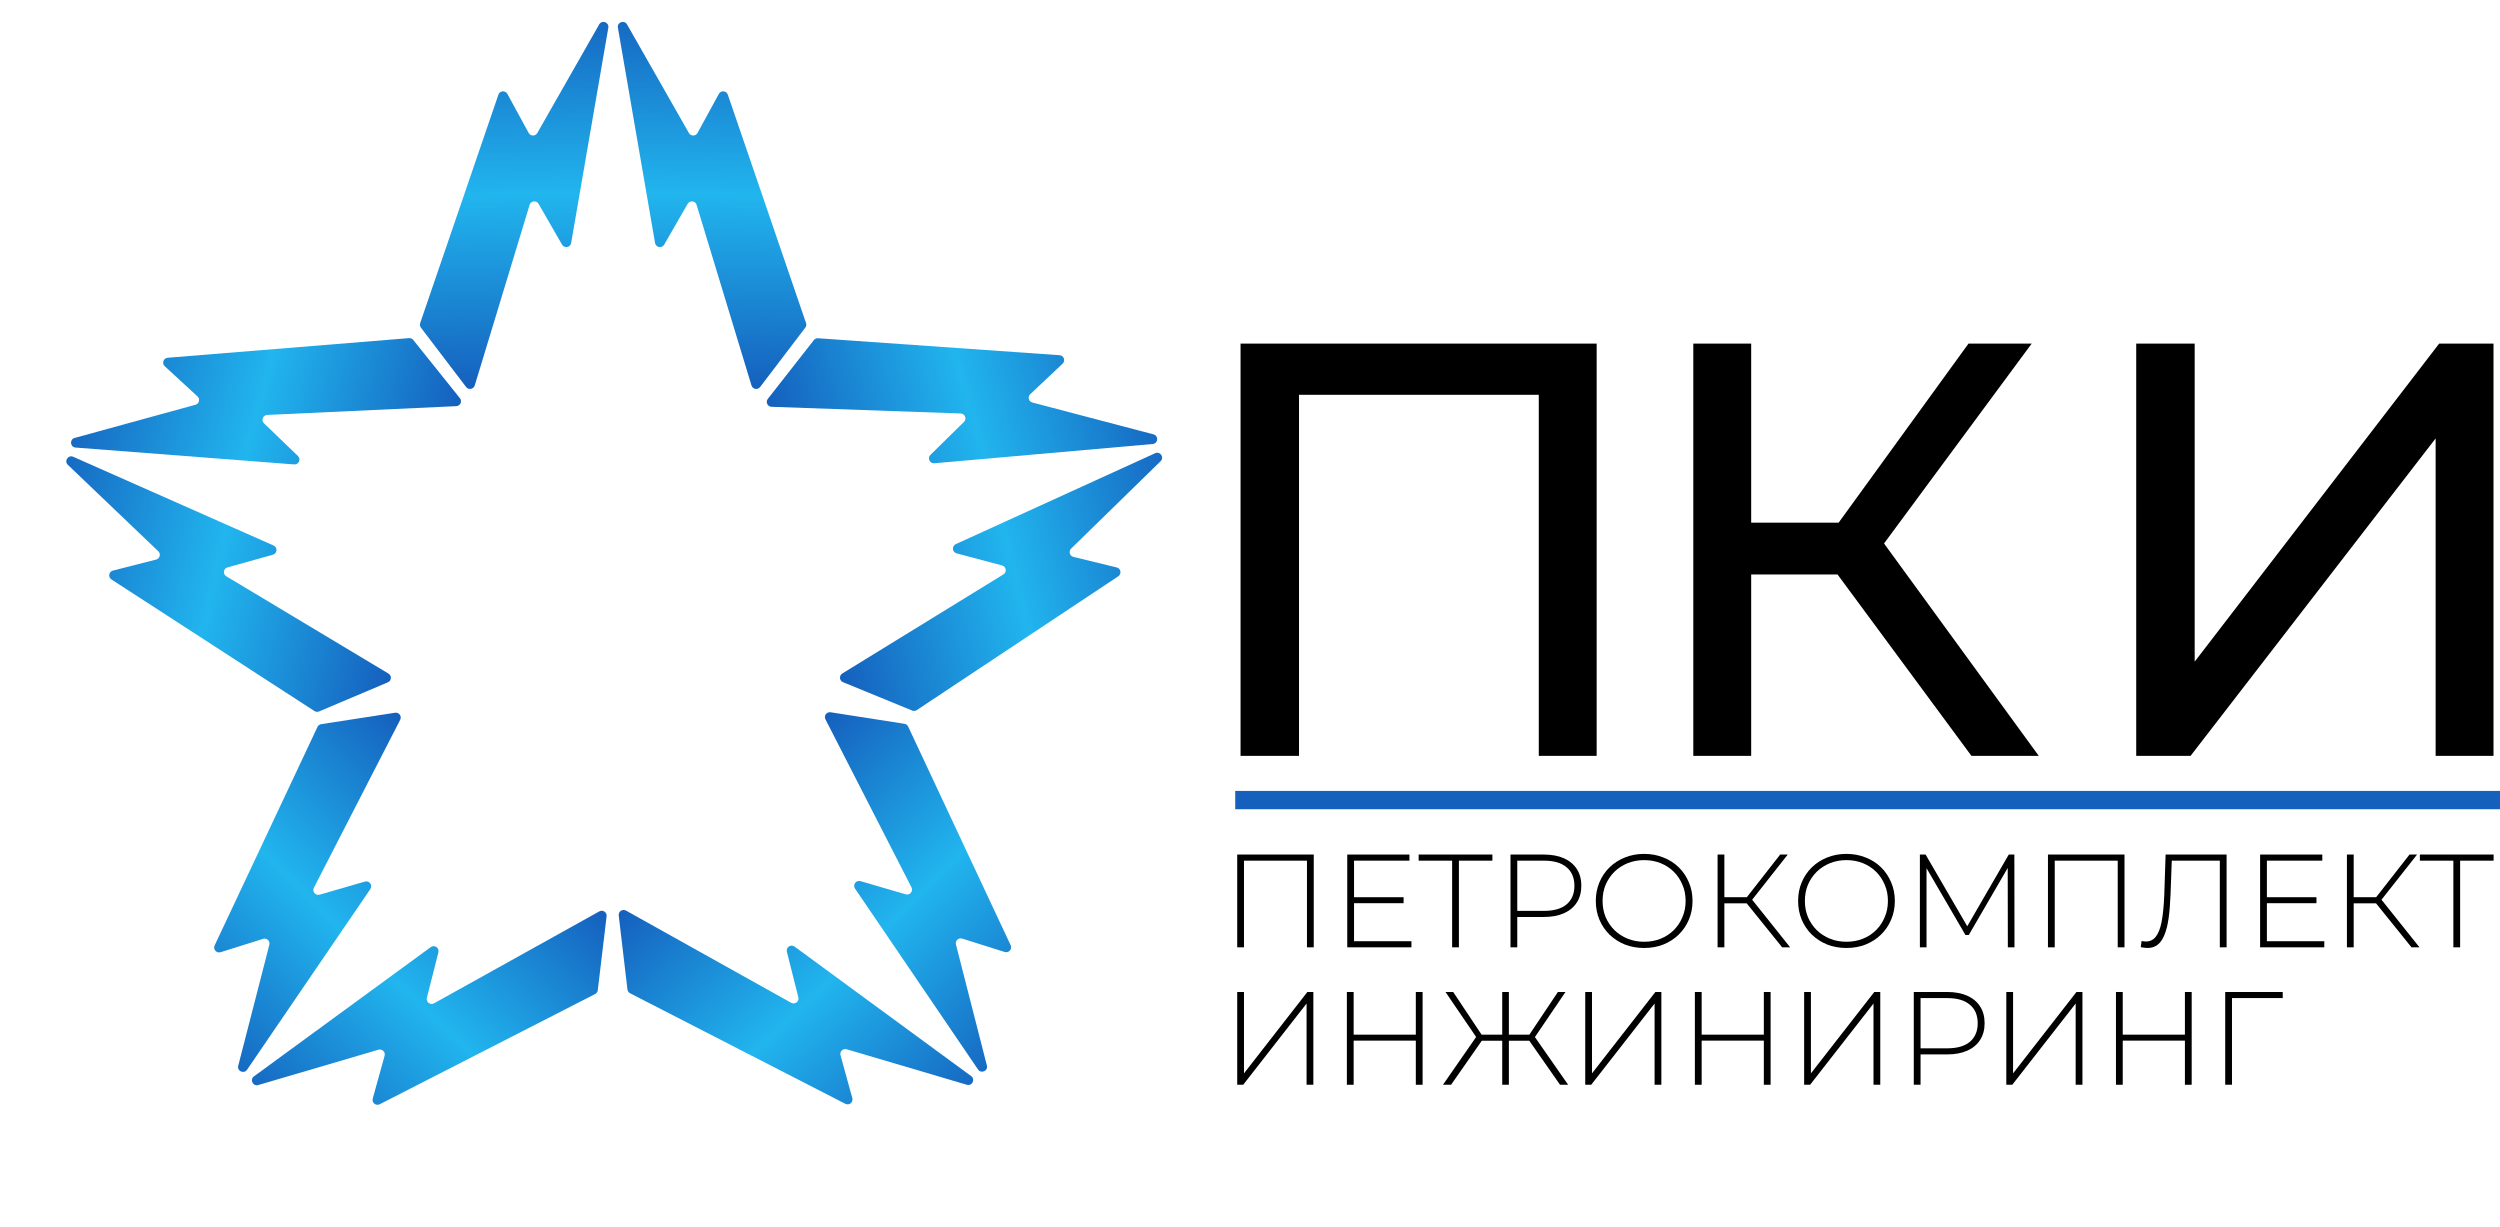 <?xml version="1.0" encoding="UTF-8"?> <svg xmlns="http://www.w3.org/2000/svg" width="273" height="134" viewBox="0 0 273 134" fill="none"> <path d="M71.533 26.537L67.473 3.02C67.371 2.428 68.172 2.142 68.47 2.664L75.231 14.528C75.439 14.893 75.969 14.889 76.17 14.52L78.498 10.255C78.722 9.845 79.327 9.896 79.478 10.338L88.02 35.28C88.078 35.449 88.048 35.636 87.94 35.778L83.004 42.261C82.738 42.609 82.189 42.511 82.061 42.092L76.069 22.373C75.933 21.923 75.323 21.854 75.089 22.262L72.528 26.713C72.278 27.148 71.618 27.032 71.533 26.537Z" fill="url(#paint0_linear_650_39523)"></path> <path d="M62.37 26.537L66.43 3.02C66.532 2.428 65.731 2.142 65.433 2.664L58.672 14.528C58.465 14.893 57.935 14.889 57.733 14.52L55.405 10.255C55.181 9.845 54.576 9.896 54.425 10.338L45.883 35.28C45.825 35.449 45.855 35.636 45.963 35.778L50.9 42.261C51.165 42.609 51.715 42.511 51.842 42.092L57.834 22.373C57.971 21.923 58.58 21.854 58.814 22.262L61.375 26.713C61.626 27.148 62.285 27.032 62.37 26.537Z" fill="url(#paint1_linear_650_39523)"></path> <path d="M86.768 103.37L106.051 117.512C106.536 117.867 106.157 118.627 105.58 118.456L92.456 114.58C92.052 114.461 91.674 114.83 91.785 115.236L93.074 119.917C93.198 120.367 92.725 120.749 92.309 120.535L68.805 108.464C68.646 108.383 68.538 108.227 68.517 108.051L67.565 99.967C67.514 99.533 67.979 99.224 68.362 99.438L86.395 109.506C86.806 109.736 87.294 109.364 87.18 108.908L85.928 103.932C85.806 103.445 86.363 103.073 86.768 103.37Z" fill="url(#paint2_linear_650_39523)"></path> <path d="M93.371 97.038L106.802 116.79C107.14 117.287 107.917 116.939 107.768 116.357L104.389 103.136C104.284 102.729 104.67 102.366 105.072 102.493L109.715 103.957C110.161 104.098 110.562 103.642 110.364 103.219L99.171 79.342C99.095 79.18 98.944 79.067 98.767 79.039L90.701 77.779C90.267 77.712 89.939 78.162 90.139 78.552L99.536 96.903C99.75 97.321 99.359 97.793 98.907 97.661L93.966 96.223C93.483 96.082 93.088 96.622 93.371 97.038Z" fill="url(#paint3_linear_650_39523)"></path> <path d="M32.119 50.715L8.252 48.874C7.652 48.828 7.571 47.983 8.151 47.823L21.345 44.198C21.752 44.086 21.877 43.572 21.567 43.287L17.991 39.993C17.647 39.677 17.846 39.103 18.312 39.066L44.665 36.924C44.843 36.909 45.017 36.984 45.128 37.123L50.223 43.482C50.497 43.824 50.267 44.332 49.828 44.352L29.182 45.31C28.711 45.332 28.494 45.905 28.834 46.231L32.534 49.795C32.896 50.144 32.621 50.754 32.119 50.715Z" fill="url(#paint4_linear_650_39523)"></path> <path d="M29.873 59.569L7.997 49.882C7.447 49.638 6.972 50.343 7.407 50.759L17.287 60.199C17.591 60.49 17.457 61.001 17.048 61.105L12.332 62.309C11.878 62.425 11.779 63.024 12.172 63.278L34.337 77.646C34.487 77.743 34.675 77.76 34.84 77.69L42.355 74.509C42.759 74.338 42.798 73.782 42.422 73.556L24.713 62.933C24.309 62.69 24.391 62.084 24.845 61.958L29.8 60.575C30.285 60.439 30.334 59.772 29.873 59.569Z" fill="url(#paint5_linear_650_39523)"></path> <path d="M40.441 97.085L26.979 116.817C26.64 117.314 25.864 116.964 26.014 116.383L29.413 103.167C29.518 102.76 29.134 102.396 28.732 102.523L24.086 103.98C23.64 104.12 23.239 103.663 23.438 103.241L34.668 79.381C34.744 79.219 34.895 79.106 35.072 79.078L43.14 77.831C43.574 77.763 43.901 78.215 43.701 78.604L34.276 96.941C34.061 97.359 34.451 97.831 34.904 97.7L39.846 96.269C40.33 96.129 40.724 96.67 40.441 97.085Z" fill="url(#paint6_linear_650_39523)"></path> <path d="M47.033 103.428L27.729 117.54C27.244 117.895 27.621 118.655 28.199 118.486L41.328 114.629C41.733 114.51 42.111 114.88 41.998 115.285L40.703 119.965C40.578 120.415 41.05 120.797 41.466 120.584L64.989 108.549C65.148 108.468 65.256 108.313 65.277 108.136L66.241 100.054C66.293 99.62 65.829 99.31 65.446 99.523L47.397 109.564C46.986 109.793 46.499 109.421 46.614 108.965L47.873 103.991C47.996 103.504 47.44 103.131 47.033 103.428Z" fill="url(#paint7_linear_650_39523)"></path> <path d="M104.374 59.418L126.142 49.491C126.689 49.241 127.172 49.941 126.741 50.361L116.966 59.91C116.666 60.204 116.806 60.714 117.215 60.813L121.945 61.965C122.4 62.076 122.505 62.673 122.116 62.932L100.111 77.544C99.963 77.643 99.774 77.661 99.609 77.593L92.059 74.495C91.653 74.329 91.608 73.773 91.982 73.543L109.572 62.725C109.973 62.479 109.884 61.873 109.428 61.751L104.458 60.424C103.972 60.293 103.916 59.627 104.374 59.418Z" fill="url(#paint8_linear_650_39523)"></path> <path d="M102.031 50.589L125.875 48.485C126.475 48.432 126.547 47.586 125.964 47.433L112.731 43.953C112.323 43.846 112.192 43.334 112.499 43.046L116.038 39.712C116.379 39.392 116.174 38.821 115.707 38.788L89.332 36.937C89.154 36.924 88.981 37.001 88.871 37.142L83.847 43.556C83.577 43.901 83.813 44.407 84.252 44.422L104.907 45.152C105.378 45.169 105.601 45.739 105.266 46.069L101.605 49.673C101.247 50.026 101.529 50.633 102.031 50.589Z" fill="url(#paint9_linear_650_39523)"></path> <path d="M135.104 103.448V93.317H143.461V103.448H142.721V93.751L142.939 93.983H135.626L135.844 93.751V103.448H135.104Z" fill="black"></path> <path d="M147.773 97.977H153.272V98.629H147.773V97.977ZM147.86 102.782H154.128V103.448H147.12V93.317H153.911V93.983H147.86V102.782Z" fill="black"></path> <path d="M158.573 103.448V93.751L158.79 93.983H154.916V93.317H162.969V93.983H159.095L159.313 93.751V103.448H158.573Z" fill="black"></path> <path d="M164.946 103.448V93.317H168.588C169.439 93.317 170.169 93.453 170.779 93.723C171.388 93.993 171.857 94.383 172.186 94.895C172.515 95.397 172.68 96.009 172.68 96.733C172.68 97.437 172.515 98.045 172.186 98.556C171.857 99.068 171.388 99.458 170.779 99.728C170.169 99.999 169.439 100.134 168.588 100.134H165.352L165.686 99.786V103.448H164.946ZM165.686 99.83L165.352 99.468H168.588C169.681 99.468 170.508 99.232 171.069 98.759C171.64 98.276 171.925 97.601 171.925 96.733C171.925 95.855 171.64 95.179 171.069 94.707C170.508 94.224 169.681 93.983 168.588 93.983H165.352L165.686 93.621V99.83Z" fill="black"></path> <path d="M179.543 103.52C178.789 103.52 178.087 103.395 177.439 103.144C176.801 102.883 176.24 102.522 175.756 102.059C175.282 101.586 174.915 101.041 174.653 100.423C174.392 99.796 174.262 99.116 174.262 98.383C174.262 97.649 174.392 96.974 174.653 96.357C174.915 95.73 175.282 95.184 175.756 94.721C176.24 94.249 176.801 93.887 177.439 93.636C178.087 93.375 178.789 93.245 179.543 93.245C180.298 93.245 180.994 93.375 181.633 93.636C182.281 93.887 182.842 94.244 183.316 94.707C183.79 95.17 184.157 95.715 184.419 96.342C184.689 96.96 184.825 97.64 184.825 98.383C184.825 99.126 184.689 99.811 184.419 100.438C184.157 101.055 183.79 101.595 183.316 102.059C182.842 102.522 182.281 102.883 181.633 103.144C180.994 103.395 180.298 103.52 179.543 103.52ZM179.543 102.84C180.191 102.84 180.791 102.729 181.343 102.507C181.894 102.285 182.373 101.972 182.779 101.567C183.185 101.161 183.5 100.689 183.722 100.148C183.954 99.608 184.07 99.019 184.07 98.383C184.07 97.736 183.954 97.148 183.722 96.617C183.5 96.077 183.185 95.604 182.779 95.199C182.373 94.794 181.894 94.48 181.343 94.258C180.791 94.036 180.191 93.925 179.543 93.925C178.895 93.925 178.295 94.036 177.744 94.258C177.193 94.48 176.709 94.794 176.293 95.199C175.887 95.604 175.568 96.077 175.335 96.617C175.113 97.148 175.002 97.736 175.002 98.383C175.002 99.019 175.113 99.608 175.335 100.148C175.568 100.689 175.887 101.161 176.293 101.567C176.709 101.972 177.193 102.285 177.744 102.507C178.295 102.729 178.895 102.84 179.543 102.84Z" fill="black"></path> <path d="M194.612 103.448L190.506 98.354L191.13 97.992L195.483 103.448H194.612ZM187.561 103.448V93.317H188.301V103.448H187.561ZM188.054 98.643V97.977H191.144V98.643H188.054ZM191.173 98.455L190.492 98.31L194.395 93.317H195.222L191.173 98.455Z" fill="black"></path> <path d="M201.634 103.52C200.88 103.52 200.178 103.395 199.53 103.144C198.892 102.883 198.331 102.522 197.847 102.059C197.373 101.586 197.005 101.041 196.744 100.423C196.483 99.796 196.353 99.116 196.353 98.383C196.353 97.649 196.483 96.974 196.744 96.357C197.005 95.73 197.373 95.184 197.847 94.721C198.331 94.249 198.892 93.887 199.53 93.636C200.178 93.375 200.88 93.245 201.634 93.245C202.389 93.245 203.085 93.375 203.724 93.636C204.372 93.887 204.933 94.244 205.407 94.707C205.881 95.17 206.248 95.715 206.509 96.342C206.78 96.96 206.916 97.64 206.916 98.383C206.916 99.126 206.78 99.811 206.509 100.438C206.248 101.055 205.881 101.595 205.407 102.059C204.933 102.522 204.372 102.883 203.724 103.144C203.085 103.395 202.389 103.52 201.634 103.52ZM201.634 102.84C202.282 102.84 202.882 102.729 203.433 102.507C203.985 102.285 204.464 101.972 204.87 101.567C205.276 101.161 205.59 100.689 205.813 100.148C206.045 99.608 206.161 99.019 206.161 98.383C206.161 97.736 206.045 97.148 205.813 96.617C205.59 96.077 205.276 95.604 204.87 95.199C204.464 94.794 203.985 94.48 203.433 94.258C202.882 94.036 202.282 93.925 201.634 93.925C200.986 93.925 200.386 94.036 199.835 94.258C199.284 94.48 198.8 94.794 198.384 95.199C197.978 95.604 197.658 96.077 197.426 96.617C197.204 97.148 197.093 97.736 197.093 98.383C197.093 99.019 197.204 99.608 197.426 100.148C197.658 100.689 197.978 101.161 198.384 101.567C198.8 101.972 199.284 102.285 199.835 102.507C200.386 102.729 200.986 102.84 201.634 102.84Z" fill="black"></path> <path d="M209.651 103.448V93.317H210.275L214.991 101.436H214.657L219.358 93.317H219.968L219.982 103.448H219.257L219.242 94.432H219.445L214.991 102.102H214.628L210.159 94.432H210.377V103.448H209.651Z" fill="black"></path> <path d="M223.637 103.448V93.317H231.995V103.448H231.255V93.751L231.472 93.983H224.159L224.377 93.751V103.448H223.637Z" fill="black"></path> <path d="M234.496 103.52C234.38 103.52 234.264 103.51 234.148 103.491C234.042 103.482 233.916 103.462 233.771 103.433L233.858 102.753C234.022 102.792 234.182 102.811 234.337 102.811C234.782 102.811 235.14 102.637 235.41 102.29C235.691 101.943 235.904 101.398 236.049 100.655C236.194 99.902 236.291 98.923 236.339 97.717L236.484 93.317H243.144V103.448H242.404V93.751L242.622 93.983H236.948L237.166 93.751L237.021 97.702C236.982 98.725 236.91 99.603 236.803 100.336C236.697 101.06 236.542 101.658 236.339 102.131C236.146 102.604 235.894 102.956 235.584 103.187C235.285 103.409 234.922 103.52 234.496 103.52Z" fill="black"></path> <path d="M247.457 97.977H252.957V98.629H247.457V97.977ZM247.544 102.782H253.813V103.448H246.804V93.317H253.595V93.983H247.544V102.782Z" fill="black"></path> <path d="M263.336 103.448L259.23 98.354L259.854 97.992L264.207 103.448H263.336ZM256.284 103.448V93.317H257.024V103.448H256.284ZM256.778 98.643V97.977H259.868V98.643H256.778ZM259.897 98.455L259.215 98.31L263.118 93.317H263.945L259.897 98.455Z" fill="black"></path> <path d="M267.907 103.448V93.751L268.125 93.983H264.25V93.317H272.303V93.983H268.429L268.647 93.751V103.448H267.907Z" fill="black"></path> <path d="M135.104 118.456V108.325H135.844V117.211L142.765 108.325H143.418V118.456H142.678V109.584L135.757 118.456H135.104Z" fill="black"></path> <path d="M154.608 108.325H155.348V118.456H154.608V108.325ZM147.818 118.456H147.078V108.325H147.818V118.456ZM154.695 113.636H147.731V112.985H154.695V113.636Z" fill="black"></path> <path d="M170.355 118.456L166.8 113.361L167.439 113L171.24 118.456H170.355ZM164.537 113.651V112.985H167.366V113.651H164.537ZM167.468 113.463L166.786 113.318L170.123 108.325H170.95L167.468 113.463ZM158.457 118.456H157.572L161.359 113L162.012 113.361L158.457 118.456ZM164.769 118.456H164.043V108.325H164.769V118.456ZM164.276 113.651H161.446V112.985H164.276V113.651ZM161.345 113.463L157.848 108.325H158.689L162.012 113.318L161.345 113.463Z" fill="black"></path> <path d="M173.107 118.456V108.325H173.847V117.211L180.768 108.325H181.421V118.456H180.681V109.584L173.76 118.456H173.107Z" fill="black"></path> <path d="M192.611 108.325H193.351V118.456H192.611V108.325ZM185.821 118.456H185.081V108.325H185.821V118.456ZM192.698 113.636H185.734V112.985H192.698V113.636Z" fill="black"></path> <path d="M197.012 118.456V108.325H197.752V117.211L204.673 108.325H205.326V118.456H204.586V109.584L197.665 118.456H197.012Z" fill="black"></path> <path d="M208.985 118.456V108.325H212.627C213.479 108.325 214.209 108.46 214.818 108.73C215.428 109.001 215.897 109.391 216.226 109.903C216.555 110.404 216.719 111.017 216.719 111.741C216.719 112.445 216.555 113.053 216.226 113.564C215.897 114.075 215.428 114.466 214.818 114.736C214.209 115.006 213.479 115.142 212.627 115.142H209.392L209.725 114.794V118.456H208.985ZM209.725 114.838L209.392 114.476H212.627C213.72 114.476 214.547 114.239 215.108 113.767C215.679 113.284 215.965 112.609 215.965 111.741C215.965 110.863 215.679 110.187 215.108 109.715C214.547 109.232 213.72 108.991 212.627 108.991H209.392L209.725 108.629V114.838Z" fill="black"></path> <path d="M219.088 118.456V108.325H219.828V117.211L226.75 108.325H227.403V118.456H226.663V109.584L219.741 118.456H219.088Z" fill="black"></path> <path d="M238.592 108.325H239.332V118.456H238.592V108.325ZM231.802 118.456H231.062V108.325H231.802V118.456ZM238.679 113.636H231.715V112.985H238.679V113.636Z" fill="black"></path> <path d="M242.993 118.456V108.325H249.275V108.991H243.515L243.733 108.759V118.456H242.993Z" fill="black"></path> <path d="M135.468 82.543V37.52H174.355V82.543H168.035V41.443L169.583 43.115H140.24L141.853 41.443V82.543H135.468Z" fill="black"></path> <path d="M215.283 82.543L198.903 60.353L204.127 57.137L222.635 82.543H215.283ZM184.909 82.543V37.52H191.229V82.543H184.909ZM189.294 62.733V57.073H203.933V62.733H189.294ZM204.707 60.739L198.774 59.839L214.961 37.52H221.861L204.707 60.739Z" fill="black"></path> <path d="M233.275 82.543V37.52H239.66V72.252L266.358 37.52H272.291V82.543H265.971V47.875L239.208 82.543H233.275Z" fill="black"></path> <path d="M134.888 87.368H273" stroke="url(#paint10_linear_650_39523)" stroke-width="2"></path> <defs> <linearGradient id="paint0_linear_650_39523" x1="66.951" y1="-0" x2="66.358" y2="42.217" gradientUnits="userSpaceOnUse"> <stop stop-color="#1560BD"></stop> <stop offset="0.5" stop-color="#21B5EE"></stop> <stop offset="1" stop-color="#1560BD"></stop> </linearGradient> <linearGradient id="paint1_linear_650_39523" x1="66.952" y1="-0" x2="67.545" y2="42.217" gradientUnits="userSpaceOnUse"> <stop stop-color="#1560BD"></stop> <stop offset="0.5" stop-color="#21B5EE"></stop> <stop offset="1" stop-color="#1560BD"></stop> </linearGradient> <linearGradient id="paint2_linear_650_39523" x1="108.527" y1="119.327" x2="79.692" y2="88.4" gradientUnits="userSpaceOnUse"> <stop stop-color="#1560BD"></stop> <stop offset="0.5" stop-color="#21B5EE"></stop> <stop offset="1" stop-color="#1560BD"></stop> </linearGradient> <linearGradient id="paint3_linear_650_39523" x1="108.527" y1="119.327" x2="78.829" y2="89.222" gradientUnits="userSpaceOnUse"> <stop stop-color="#1560BD"></stop> <stop offset="0.5" stop-color="#21B5EE"></stop> <stop offset="1" stop-color="#1560BD"></stop> </linearGradient> <linearGradient id="paint4_linear_650_39523" x1="5.187" y1="48.638" x2="46.083" y2="59.627" gradientUnits="userSpaceOnUse"> <stop stop-color="#1560BD"></stop> <stop offset="0.5" stop-color="#21B5EE"></stop> <stop offset="1" stop-color="#1560BD"></stop> </linearGradient> <linearGradient id="paint5_linear_650_39523" x1="5.187" y1="48.638" x2="46.38" y2="58.468" gradientUnits="userSpaceOnUse"> <stop stop-color="#1560BD"></stop> <stop offset="0.5" stop-color="#21B5EE"></stop> <stop offset="1" stop-color="#1560BD"></stop> </linearGradient> <linearGradient id="paint6_linear_650_39523" x1="25.25" y1="119.352" x2="54.994" y2="89.292" gradientUnits="userSpaceOnUse"> <stop stop-color="#1560BD"></stop> <stop offset="0.5" stop-color="#21B5EE"></stop> <stop offset="1" stop-color="#1560BD"></stop> </linearGradient> <linearGradient id="paint7_linear_650_39523" x1="25.25" y1="119.352" x2="54.133" y2="88.469" gradientUnits="userSpaceOnUse"> <stop stop-color="#1560BD"></stop> <stop offset="0.5" stop-color="#21B5EE"></stop> <stop offset="1" stop-color="#1560BD"></stop> </linearGradient> <linearGradient id="paint8_linear_650_39523" x1="128.938" y1="48.216" x2="87.857" y2="58.502" gradientUnits="userSpaceOnUse"> <stop stop-color="#1560BD"></stop> <stop offset="0.5" stop-color="#21B5EE"></stop> <stop offset="1" stop-color="#1560BD"></stop> </linearGradient> <linearGradient id="paint9_linear_650_39523" x1="128.938" y1="48.215" x2="88.167" y2="59.657" gradientUnits="userSpaceOnUse"> <stop stop-color="#1560BD"></stop> <stop offset="0.5" stop-color="#21B5EE"></stop> <stop offset="1" stop-color="#1560BD"></stop> </linearGradient> <linearGradient id="paint10_linear_650_39523" x1="-nan" y1="-nan" x2="-nan" y2="-nan" gradientUnits="userSpaceOnUse"> <stop stop-color="#1560BD"></stop> <stop offset="0.5" stop-color="#8EC7F8"></stop> <stop offset="1" stop-color="#1560BD"></stop> </linearGradient> </defs> </svg> 